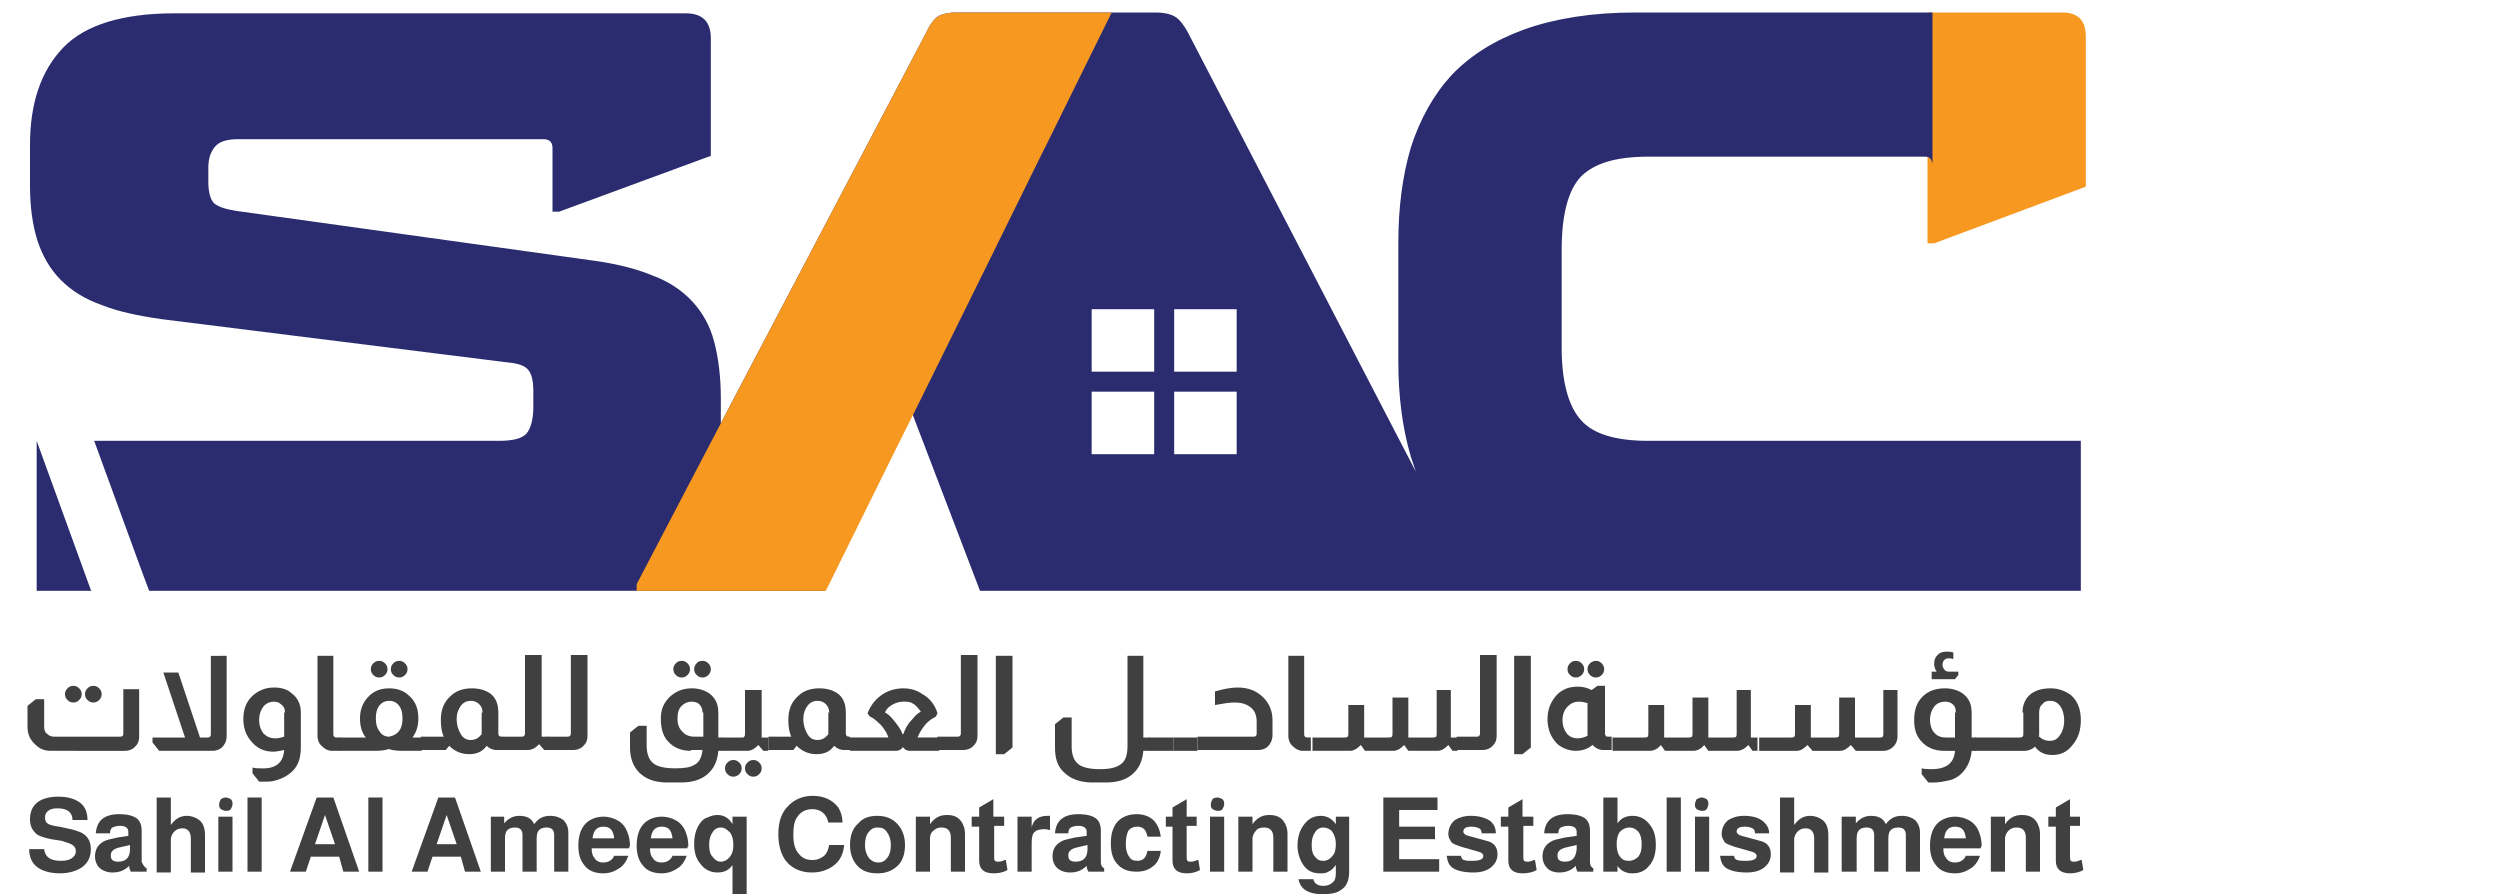 <?xml version="1.0" encoding="utf-8"?>
<!-- Generator: Adobe Illustrator 22.1.0, SVG Export Plug-In . SVG Version: 6.00 Build 0)  -->
<svg version="1.1" id="Layer_1" xmlns="http://www.w3.org/2000/svg" xmlns:xlink="http://www.w3.org/1999/xlink" x="0px" y="0px"
	 width="300px" height="107.3px" viewBox="0 0 300 107.3" style="enable-background:new 0 0 300 107.3;" xml:space="preserve">
<style type="text/css">
	.st0{fill:#2B2C70;}
	.st1{fill:#F79920;}
	.st2{fill:#404041;}
</style>
<g>
	<polygon class="st0" points="4.4,52.9 4.4,52.9 4.4,70.9 11,70.9 10.9,70.8 	"/>
	<path class="st1" d="M250.3,4.4v18l-18.2,6.8h-0.8V1.5h16.2C249.4,1.5,250.3,2.5,250.3,4.4z"/>
	<g>
		<g>
			<path class="st2" d="M16.7,82.8v5.6c0,0.4-0.1,0.8-0.4,1.1c-0.3,0.4-0.8,0.6-1.3,0.6H6.1c-0.7,0-1.3-0.2-1.8-0.7
				c-0.7-0.6-1-1.3-1-2.2v-2.5l1-0.8h1v3.3c0,0.4,0.1,0.7,0.4,0.9c0.2,0.2,0.5,0.3,0.8,0.3h7.9c0.3,0,0.4-0.1,0.4-0.4v-5.3H16.7z
				 M8.8,82.3c0.3,0,0.5,0.1,0.7,0.3c0.2,0.2,0.3,0.4,0.3,0.7c0,0.3-0.1,0.5-0.3,0.7c-0.2,0.2-0.4,0.3-0.7,0.3
				c-0.3,0-0.5-0.1-0.7-0.3c-0.2-0.2-0.3-0.4-0.3-0.7c0-0.3,0.1-0.5,0.3-0.7C8.3,82.4,8.5,82.3,8.8,82.3z M11.2,82.3
				c0.3,0,0.5,0.1,0.7,0.3c0.2,0.2,0.3,0.4,0.3,0.7c0,0.3-0.1,0.5-0.3,0.7c-0.2,0.2-0.4,0.3-0.7,0.3c-0.3,0-0.5-0.1-0.7-0.3
				c-0.2-0.2-0.3-0.4-0.3-0.7c0-0.3,0.1-0.5,0.3-0.7C10.7,82.4,10.9,82.3,11.2,82.3z"/>
			<path class="st2" d="M27.2,78.7v9.6c0,0.5-0.1,0.8-0.4,1.2c-0.3,0.4-0.8,0.6-1.3,0.6h-6.4l-0.8-1v-0.6h3.9l-2.6-7.8h1.8l2.6,7.8
				h0.9c0.1,0,0.2,0,0.3-0.1c0.1-0.1,0.1-0.2,0.1-0.3v-9.4H27.2z"/>
			<path class="st2" d="M34.1,90c-0.5,0.1-0.9,0.2-1.3,0.2c-1.1,0-2-0.4-2.7-1.3c-0.6-0.7-0.9-1.6-0.9-2.6c0-1.1,0.3-2,1-2.7
				c0.7-0.7,1.6-1.1,2.7-1.1c0.8,0,1.6,0.2,2.1,0.7c0.7,0.5,1.1,1.3,1.1,2.3v4.2c0,1.4-0.4,2.4-1.3,3.1c-0.5,0.4-1.1,0.7-1.9,0.9
				c-0.4,0.1-0.8,0.1-1.2,0.1c-0.1,0-0.3,0-0.6,0l-0.8-1v-0.7c0.3,0.1,0.7,0.1,1,0.1C33.1,92.3,34,91.5,34.1,90z M34.2,85.5
				c0-0.5-0.2-0.8-0.5-1c-0.2-0.2-0.5-0.3-0.8-0.3c-0.5,0-1,0.2-1.3,0.6c-0.3,0.4-0.5,0.9-0.5,1.6c0,0.7,0.2,1.2,0.5,1.6
				c0.4,0.4,0.8,0.6,1.5,0.6c0.3,0,0.7-0.1,1-0.2V85.5z"/>
			<path class="st2" d="M40,78.7v9.4c0,0.1,0,0.2,0.1,0.3c0.1,0.1,0.2,0.1,0.3,0.1h0.4v1.6h-1c-0.4,0-0.8-0.2-1.1-0.5
				c-0.4-0.3-0.6-0.8-0.6-1.3v-9.6H40z"/>
			<path class="st2" d="M43.9,88.5c-0.5-0.6-0.7-1.4-0.7-2.3c0-0.8,0.2-1.5,0.6-2.1c0.7-1,1.6-1.5,2.9-1.5c1,0,1.8,0.3,2.4,0.9
				c0.8,0.7,1.1,1.6,1.1,2.7c0,0.9-0.2,1.6-0.7,2.3h1.1v1.6h-2.4c-0.7,0-1.2-0.1-1.5-0.2h-0.1c-0.3,0.1-0.8,0.2-1.5,0.2h-4.4v-1.6
				H43.9z M45.5,79.3c0.3,0,0.5,0.1,0.7,0.3c0.2,0.2,0.3,0.4,0.3,0.7c0,0.3-0.1,0.5-0.3,0.7c-0.2,0.2-0.4,0.3-0.7,0.3
				c-0.3,0-0.5-0.1-0.7-0.3c-0.2-0.2-0.3-0.4-0.3-0.7c0-0.3,0.1-0.5,0.3-0.7C45,79.4,45.2,79.3,45.5,79.3z M46.7,88.4
				c0.5-0.1,0.9-0.3,1.2-0.7c0.3-0.4,0.4-0.9,0.4-1.5c0-0.6-0.1-1.1-0.4-1.5c-0.3-0.4-0.7-0.6-1.2-0.6c-0.5,0-0.9,0.2-1.2,0.6
				c-0.3,0.4-0.4,0.9-0.4,1.5c0,0.6,0.1,1.1,0.4,1.5C45.8,88.2,46.2,88.4,46.7,88.4z M47.9,79.3c0.3,0,0.5,0.1,0.7,0.3
				c0.2,0.2,0.3,0.4,0.3,0.7c0,0.3-0.1,0.5-0.3,0.7c-0.2,0.2-0.4,0.3-0.7,0.3c-0.3,0-0.5-0.1-0.7-0.3c-0.2-0.2-0.3-0.4-0.3-0.7
				c0-0.3,0.1-0.5,0.3-0.7C47.4,79.4,47.6,79.3,47.9,79.3z"/>
			<path class="st2" d="M53.3,88.5c-0.3-0.6-0.4-1.3-0.4-2.1c0-1.3,0.4-2.2,1.2-2.9c0.6-0.6,1.5-0.9,2.5-0.9c0.9,0,1.6,0.2,2.2,0.6
				c0.7,0.5,1,1.3,1,2.3v2.5c0,0.1,0,0.2,0.1,0.3c0.1,0.1,0.2,0.1,0.3,0.1h0.1v1.6h-0.7c-0.5,0-0.9-0.2-1.2-0.5
				c-0.5,0.7-1.2,1-2.1,1c-0.9,0-1.7-0.3-2.4-1h0l-0.4,0.5h-3v-1.6H53.3z M57.9,85.5c0-0.4-0.1-0.7-0.4-1c-0.2-0.2-0.5-0.4-1-0.4
				c-0.5,0-0.9,0.2-1.2,0.6c-0.3,0.4-0.5,0.9-0.5,1.6c0,0.7,0.2,1.3,0.5,1.8c0.3,0.5,0.7,0.7,1.2,0.7c0.5,0,0.9-0.2,1.3-0.7V85.5z"
				/>
			<path class="st2" d="M65,78.7v9.5v0.2h0.8v1.6h-0.5l-0.6-0.7h0c-0.4,0.4-0.8,0.7-1.4,0.7h-3.1v-1.6h2.4c0.1,0,0.2,0,0.3-0.1
				c0.1-0.1,0.1-0.2,0.1-0.3v-9.4H65z"/>
			<path class="st2" d="M70.5,78.7v9.6c0,0.4-0.1,0.8-0.4,1.1c-0.3,0.4-0.8,0.6-1.3,0.6h-3.1v-1.6h2.4c0.1,0,0.2,0,0.3-0.1
				c0.1-0.1,0.1-0.2,0.1-0.3v-9.4H70.5z"/>
			<path class="st2" d="M82.9,90.1c-1.2,0-2.1-0.4-2.8-1.2c-0.6-0.7-0.8-1.6-0.8-2.7c0-1,0.3-1.8,1-2.5c0.7-0.7,1.6-1.1,2.7-1.1
				c0.8,0,1.5,0.2,2.1,0.6c0.8,0.6,1.1,1.3,1.1,2.4v2.9h0.5v1.6h-0.5c-0.1,1.2-0.5,2.1-1.3,2.8c-0.8,0.7-1.9,1-3.2,1h-1.6
				c-1.5,0-2.6-0.4-3.4-1.2c-0.7-0.7-1.1-1.7-1.1-3v-1.8l1-0.8h1v2.4c0,1,0.3,1.7,0.8,2.1c0.5,0.4,1.4,0.6,2.6,0.6
				c1.1,0,1.8-0.1,2.3-0.4c0.6-0.3,0.9-0.9,1-1.8H82.9z M81.8,79.3c0.3,0,0.5,0.1,0.7,0.3c0.2,0.2,0.3,0.4,0.3,0.7
				c0,0.3-0.1,0.5-0.3,0.7c-0.2,0.2-0.4,0.3-0.7,0.3c-0.3,0-0.5-0.1-0.7-0.3c-0.2-0.2-0.3-0.4-0.3-0.7c0-0.3,0.1-0.5,0.3-0.7
				C81.3,79.4,81.5,79.3,81.8,79.3z M84.3,85.5c0-0.4-0.1-0.7-0.4-1c-0.2-0.2-0.5-0.3-0.9-0.3c-0.5,0-0.9,0.2-1.2,0.5
				c-0.4,0.4-0.5,0.9-0.5,1.6c0,0.6,0.2,1.1,0.5,1.4c0.3,0.4,0.8,0.7,1.5,0.7h1.1V85.5z M84.3,79.3c0.3,0,0.5,0.1,0.7,0.3
				c0.2,0.2,0.3,0.4,0.3,0.7c0,0.3-0.1,0.5-0.3,0.7c-0.2,0.2-0.4,0.3-0.7,0.3c-0.3,0-0.5-0.1-0.7-0.3c-0.2-0.2-0.3-0.4-0.3-0.7
				c0-0.3,0.1-0.5,0.3-0.7C83.7,79.4,84,79.3,84.3,79.3z"/>
			<path class="st2" d="M91.4,82.8v5.5v0.2h0.8v1.6h-0.6l-0.6-0.7h0c-0.4,0.4-0.8,0.7-1.3,0.7h-3.1v-1.6H89c0.2,0,0.3,0,0.3-0.1
				c0.1-0.1,0.1-0.2,0.1-0.3v-5.3H91.4z M88,91.2c0.3,0,0.5,0.1,0.7,0.3c0.2,0.2,0.3,0.4,0.3,0.7s-0.1,0.5-0.3,0.7
				c-0.2,0.2-0.4,0.3-0.7,0.3c-0.3,0-0.5-0.1-0.7-0.3c-0.2-0.2-0.3-0.4-0.3-0.7s0.1-0.5,0.3-0.7C87.5,91.3,87.7,91.2,88,91.2z
				 M90.4,91.2c0.3,0,0.5,0.1,0.7,0.3c0.2,0.2,0.3,0.4,0.3,0.7s-0.1,0.5-0.3,0.7c-0.2,0.2-0.4,0.3-0.7,0.3c-0.3,0-0.5-0.1-0.7-0.3
				c-0.2-0.2-0.3-0.4-0.3-0.7s0.1-0.5,0.3-0.7C89.9,91.3,90.1,91.2,90.4,91.2z"/>
			<path class="st2" d="M95,88.5c-0.3-0.6-0.4-1.3-0.4-2.1c0-1.3,0.4-2.2,1.2-2.9c0.6-0.6,1.5-0.9,2.5-0.9c0.9,0,1.6,0.2,2.2,0.6
				c0.7,0.5,1,1.3,1,2.3v2.5c0,0.1,0,0.2,0.1,0.3c0.1,0.1,0.2,0.1,0.3,0.1h0.1v1.6h-0.7c-0.5,0-0.9-0.2-1.2-0.5
				c-0.5,0.7-1.2,1-2.1,1c-0.9,0-1.7-0.3-2.4-1h0l-0.4,0.5h-3v-1.6H95z M99.5,85.5c0-0.4-0.1-0.7-0.4-1c-0.2-0.2-0.5-0.4-1-0.4
				c-0.5,0-0.9,0.2-1.2,0.6c-0.3,0.4-0.5,0.9-0.5,1.6c0,0.7,0.2,1.3,0.5,1.8c0.3,0.5,0.7,0.7,1.2,0.7c0.5,0,0.9-0.2,1.3-0.7V85.5z"
				/>
			<path class="st2" d="M104.1,85.6c0.4-1,1-1.8,2-2.4c0.7-0.4,1.5-0.6,2.3-0.6c0.8,0,1.6,0.2,2.3,0.7c0.9,0.5,1.5,1.3,1.8,2.3
				l-0.2,0.4c-0.4,0.2-0.9,0.5-1.3,1c-0.4,0.5-0.7,1-0.9,1.5h2.6v1.6h-3.5c-0.3,0-0.6-0.1-0.8-0.4h-0.1c-0.2,0.3-0.5,0.4-0.8,0.4
				h-5.5v-1.6h4.6c-0.1-0.4-0.4-0.9-0.8-1.4c-0.5-0.5-0.9-0.9-1.4-1.1L104.1,85.6z M110.5,85.4c-0.3-0.4-0.6-0.8-1-1
				c-0.3-0.2-0.7-0.2-1.1-0.2c-0.4,0-0.8,0.1-1.2,0.3c-0.4,0.2-0.8,0.5-1,1c0.4,0.2,0.7,0.5,1.1,1c0.4,0.5,0.8,1,1,1.6h0.1
				c0.2-0.6,0.5-1.2,1-1.7C109.8,85.9,110.1,85.6,110.5,85.4z"/>
			<path class="st2" d="M117.3,78.7v9.6c0,0.4-0.1,0.8-0.4,1.1c-0.3,0.4-0.8,0.6-1.3,0.6h-3.1v-1.6h2.4c0.1,0,0.2,0,0.3-0.1
				c0.1-0.1,0.1-0.2,0.1-0.3v-9.4H117.3z"/>
			<path class="st2" d="M121.5,78.7v11l-1,0.8h-1V78.7H121.5z"/>
			<path class="st2" d="M137.2,78.7v9.8h0.8v1.6h-0.8c-0.1,1.2-0.5,2.1-1.3,2.8c-0.8,0.7-1.9,1-3.2,1h-1.6c-1.4,0-2.6-0.4-3.4-1.2
				c-0.8-0.7-1.1-1.7-1.1-3v-2.8l1-0.8h1v3.5c0,1,0.3,1.7,0.8,2.1c0.5,0.4,1.4,0.6,2.6,0.6c1.2,0,2-0.2,2.5-0.6
				c0.6-0.4,0.8-1.2,0.8-2.2V78.7H137.2z"/>
			<path class="st2" d="M140.8,88.5v1.6h-2.9v-1.6H140.8z"/>
			<path class="st2" d="M143.7,88.5v1.6h-2.9v-1.6H143.7z"/>
			<path class="st2" d="M145.7,83c1-0.3,2-0.5,2.8-0.5c1.3,0,2.3,0.4,3.1,1.2c0.7,0.7,1.1,1.6,1.1,2.7v1.8c0,0.4-0.1,0.8-0.4,1.2
				c-0.3,0.4-0.8,0.6-1.3,0.6h-7.3v-1.6h6.7c0.3,0,0.4-0.1,0.4-0.4v-1.4c0-0.7-0.2-1.3-0.7-1.7c-0.5-0.4-1.1-0.6-2-0.6
				c-0.5,0-1.2,0.1-2.3,0.3V83z"/>
			<path class="st2" d="M156.5,78.7v9.4c0,0.1,0,0.2,0.1,0.3c0.1,0.1,0.2,0.1,0.3,0.1h0.4v1.6h-1c-0.4,0-0.8-0.2-1.1-0.5
				c-0.4-0.3-0.6-0.8-0.6-1.3v-9.6H156.5z"/>
			<path class="st2" d="M174.1,82.8V88v0.5h0.8v1.6h-0.6l-0.5-0.7h0c-0.4,0.4-0.8,0.7-1.3,0.7H169l-0.5-0.7h0
				c-0.4,0.4-0.8,0.7-1.3,0.7h-3.4l-0.5-0.7h0c-0.4,0.4-0.8,0.7-1.3,0.7h-4.5v-1.6h3.9c0.3,0,0.4-0.1,0.4-0.4v-3.5h1.9V88
				c0,0.2,0,0.4,0,0.5h3c0.3,0,0.4-0.1,0.4-0.4v-4.4h1.9v4.2c0,0.1,0,0.2,0,0.3c0,0.1,0,0.2,0,0.3h3c0.3,0,0.4-0.1,0.4-0.4v-5.3
				H174.1z"/>
			<path class="st2" d="M179.6,78.7v9.6c0,0.4-0.1,0.8-0.4,1.1c-0.3,0.4-0.8,0.6-1.3,0.6h-3.1v-1.6h2.4c0.1,0,0.2,0,0.3-0.1
				c0.1-0.1,0.1-0.2,0.1-0.3v-9.4H179.6z"/>
			<path class="st2" d="M183.7,78.7v11l-1,0.8h-1V78.7H183.7z"/>
			<path class="st2" d="M192.6,82.3v5.7c0,0.1,0,0.2,0.1,0.3c0.1,0.1,0.1,0.1,0.3,0.1h0.4v1.6h-1c-0.5,0-0.9-0.2-1.3-0.6
				c-0.6,0.5-1.3,0.7-2,0.7c-0.8,0-1.6-0.3-2.2-0.8c-0.8-0.8-1.2-1.8-1.2-3c0-1.2,0.4-2.1,1.1-2.9c0.7-0.7,1.5-1,2.5-1
				c0.6,0,1.1,0.1,1.7,0.4l0.7-0.5H192.6z M190.6,84.4c-0.4-0.1-0.7-0.2-1.1-0.2c-0.6,0-1,0.2-1.4,0.6c-0.4,0.4-0.6,1-0.6,1.6
				c0,0.7,0.2,1.2,0.5,1.6c0.3,0.4,0.8,0.6,1.3,0.6c0.4,0,0.8-0.1,1.2-0.3V84.4z M189.1,79.3c0.3,0,0.5,0.1,0.7,0.3
				c0.2,0.2,0.3,0.4,0.3,0.7c0,0.3-0.1,0.5-0.3,0.7c-0.2,0.2-0.4,0.3-0.7,0.3c-0.3,0-0.5-0.1-0.7-0.3c-0.2-0.2-0.3-0.4-0.3-0.7
				c0-0.3,0.1-0.5,0.3-0.7C188.6,79.4,188.8,79.3,189.1,79.3z M191.5,79.3c0.3,0,0.5,0.1,0.7,0.3c0.2,0.2,0.3,0.4,0.3,0.7
				c0,0.3-0.1,0.5-0.3,0.7c-0.2,0.2-0.4,0.3-0.7,0.3c-0.3,0-0.5-0.1-0.7-0.3c-0.2-0.2-0.3-0.4-0.3-0.7c0-0.3,0.1-0.5,0.3-0.7
				C191,79.4,191.3,79.3,191.5,79.3z"/>
			<path class="st2" d="M210.1,82.8V88v0.5h0.8v1.6h-0.6l-0.5-0.7h0c-0.4,0.4-0.8,0.7-1.4,0.7H205l-0.5-0.7h0
				c-0.3,0.4-0.8,0.7-1.3,0.7h-3.4l-0.5-0.7h0c-0.3,0.4-0.8,0.7-1.3,0.7h-4.5v-1.6h3.9c0.3,0,0.4-0.1,0.4-0.4v-3.5h1.9V88
				c0,0.2,0,0.4,0,0.5h3c0.3,0,0.4-0.1,0.4-0.4v-4.4h1.9v4.2c0,0.1,0,0.2,0,0.3c0,0.1,0,0.2,0,0.3h3c0.3,0,0.4-0.1,0.4-0.4v-5.3
				H210.1z"/>
			<path class="st2" d="M227.7,82.8v5.6c0,0.5-0.2,0.9-0.5,1.2c-0.3,0.3-0.7,0.5-1.2,0.5h-3.3l-0.6-0.7h0c-0.4,0.4-0.8,0.7-1.3,0.7
				h-3.3l-0.6-0.7h0c-0.4,0.4-0.8,0.7-1.3,0.7h-4.5v-1.6h3.9c0.3,0,0.4-0.1,0.4-0.4v-3.5h1.9v3.2c0,0.3,0,0.5,0,0.7h3
				c0.3,0,0.4-0.1,0.4-0.4v-4.4h1.9v4.2c0,0.1,0,0.2,0,0.3c0,0.1,0,0.2,0,0.3h3c0.3,0,0.4-0.1,0.4-0.4v-5.3H227.7z"/>
			<path class="st2" d="M233.3,90.1c-1.2,0-2.1-0.4-2.8-1.2c-0.6-0.7-0.8-1.5-0.8-2.5c0-1.2,0.3-2.1,1-2.8c0.7-0.7,1.6-1,2.7-1
				c0.8,0,1.5,0.2,2.1,0.6c0.8,0.6,1.1,1.3,1.1,2.4v2.9h0.5v1.6h-0.5c-0.1,1.1-0.5,2-1.2,2.7c-0.5,0.5-1.1,0.8-1.8,0.9
				c-0.5,0.1-1,0.2-1.5,0.2c-0.2,0-0.4,0-0.7,0h0l-0.8-1v-0.7c0.4,0.1,0.8,0.1,1.2,0.1c1.7,0,2.7-0.7,2.8-2.2H233.3z M234.7,85.5
				c0-0.4-0.1-0.8-0.4-1c-0.2-0.2-0.5-0.3-0.9-0.3c-0.5,0-1,0.2-1.3,0.6c-0.3,0.4-0.5,0.9-0.5,1.6c0,0.6,0.2,1.2,0.5,1.5
				c0.3,0.4,0.8,0.6,1.4,0.6h1.1V85.5z M232.4,80.6c-0.2-0.3-0.3-0.6-0.3-0.9c0-0.5,0.1-0.8,0.4-1.1c0.3-0.3,0.6-0.4,1.1-0.4
				c0.3,0,0.5,0,0.8,0.1v0.8c-0.2-0.1-0.4-0.1-0.6-0.1c-0.4,0-0.7,0.3-0.7,0.8c0,0.2,0.1,0.4,0.2,0.5c0.1,0.2,0.3,0.3,0.6,0.3h1.1
				V81l-0.4,0.5h-2.8v-0.9H232.4z"/>
			<path class="st2" d="M240,88.5v1.6H237v-1.6H240z"/>
			<path class="st2" d="M242.7,85.5c0-1,0.4-1.8,1.1-2.3c0.6-0.4,1.3-0.6,2.3-0.6c0.9,0,1.7,0.3,2.4,0.8c0.8,0.7,1.2,1.7,1.2,3
				c0,1.2-0.3,2.2-1,3c-0.6,0.8-1.4,1.2-2.4,1.2c-0.9,0-1.6-0.3-2.1-1c-0.3,0.3-0.8,0.5-1.2,0.5h-3v-1.6h2.4c0.1,0,0.2,0,0.3-0.1
				c0.1-0.1,0.1-0.2,0.1-0.3V85.5z M244.6,88.3c0.4,0.4,0.8,0.6,1.4,0.6c0.5,0,0.9-0.2,1.2-0.7c0.3-0.4,0.5-1,0.5-1.7
				c0-0.8-0.2-1.4-0.5-1.8c-0.3-0.4-0.7-0.6-1.2-0.6c-0.4,0-0.7,0.1-0.9,0.4c-0.3,0.2-0.4,0.6-0.4,1V88.3z"/>
		</g>
		<g>
			<path class="st2" d="M10.5,98.4H8.7C8.7,97.5,8.1,97,6.9,97c-0.5,0-0.9,0.1-1.1,0.3c-0.3,0.2-0.4,0.5-0.4,0.8
				c0,0.3,0.1,0.6,0.3,0.7c0.2,0.2,0.7,0.3,1.4,0.4l1.4,0.3c0.8,0.2,1.4,0.4,1.8,0.8c0.4,0.4,0.6,0.9,0.6,1.6c0,1-0.4,1.7-1.1,2.2
				c-0.6,0.4-1.5,0.7-2.6,0.7c-1.2,0-2.2-0.3-2.8-0.8c-0.6-0.5-0.9-1.2-0.9-2.1h1.8c0.1,0.9,0.7,1.4,2,1.4c0.6,0,1-0.1,1.3-0.3
				c0.3-0.2,0.5-0.5,0.5-0.8c0-0.4-0.1-0.6-0.4-0.8c-0.3-0.2-0.7-0.3-1.3-0.5l-1.3-0.2c-0.9-0.2-1.6-0.4-1.9-0.8
				c-0.4-0.4-0.6-0.9-0.6-1.6c0-0.9,0.3-1.6,1-2.1c0.6-0.4,1.4-0.6,2.4-0.6c1.2,0,2.1,0.3,2.7,0.8C10.2,96.8,10.5,97.5,10.5,98.4z"
				/>
			<path class="st2" d="M17.6,104.2v0.4h-1.9c-0.1-0.2-0.2-0.4-0.2-0.7c-0.5,0.5-1.1,0.8-2,0.8c-0.6,0-1.2-0.2-1.6-0.6
				c-0.3-0.3-0.5-0.8-0.5-1.3c0-0.8,0.3-1.4,1-1.8c0.3-0.2,0.8-0.3,1.7-0.5l1.3-0.2l0-0.5c0-0.4-0.3-0.7-1-0.7
				c-0.4,0-0.7,0.1-0.9,0.2c-0.2,0.1-0.3,0.4-0.3,0.7h-1.7c0.1-1.5,1-2.3,2.8-2.3c1,0,1.7,0.2,2.1,0.5c0.4,0.3,0.6,0.8,0.6,1.5v3.7
				C17.2,103.9,17.4,104.1,17.6,104.2z M15.6,101.4l-1.3,0.3c-0.4,0.1-0.6,0.2-0.8,0.4c-0.2,0.2-0.2,0.4-0.2,0.6
				c0,0.5,0.3,0.7,0.9,0.7c0.9,0,1.4-0.5,1.4-1.5L15.6,101.4z"/>
			<path class="st2" d="M18.8,95.7h1.7v3.3c0.5-0.7,1.1-1.1,1.9-1.1c0.6,0,1.1,0.2,1.5,0.5c0.5,0.4,0.7,1,0.7,1.8v4.5h-1.7v-4.1
				c0-0.8-0.4-1.2-1-1.2c-0.4,0-0.7,0.1-1,0.4c-0.2,0.2-0.4,0.6-0.4,0.9v4h-1.7V95.7z"/>
			<path class="st2" d="M27.9,98v6.6h-1.7V98H27.9z M27.1,95.7c0.2,0,0.4,0.1,0.6,0.2c0.2,0.2,0.2,0.4,0.2,0.6
				c0,0.2-0.1,0.4-0.2,0.6c-0.2,0.2-0.3,0.2-0.6,0.2c-0.2,0-0.4-0.1-0.6-0.2c-0.2-0.2-0.2-0.3-0.2-0.6c0-0.2,0.1-0.4,0.2-0.6
				C26.7,95.8,26.8,95.7,27.1,95.7z"/>
			<path class="st2" d="M31.4,95.7v8.9h-1.7v-8.9H31.4z"/>
			<path class="st2" d="M40.7,102.8h-3.4l-0.6,1.8h-1.9l3.2-8.9h2l3.1,8.9h-1.9L40.7,102.8z M40.2,101.3L39,97.8l-1.2,3.5H40.2z"/>
			<path class="st2" d="M45.9,95.7v8.9h-1.7v-8.9H45.9z"/>
			<path class="st2" d="M55.3,102.8h-3.4l-0.6,1.8h-1.9l3.2-8.9h2l3.1,8.9h-1.9L55.3,102.8z M54.8,101.3l-1.2-3.5l-1.2,3.5H54.8z"/>
			<path class="st2" d="M58.8,98h1.7v0.8c0.5-0.6,1.1-0.9,1.8-0.9c0.9,0,1.5,0.3,1.8,1c0.5-0.7,1.1-1,1.9-1c0.7,0,1.2,0.2,1.6,0.5
				c0.4,0.4,0.6,0.9,0.6,1.5v4.7h-1.7v-4.4c0-0.6-0.3-0.9-0.9-0.9c-0.4,0-0.7,0.1-0.9,0.3c-0.2,0.2-0.3,0.5-0.3,1v4h-1.7v-4.4
				c0-0.6-0.3-0.9-0.9-0.9c-0.4,0-0.7,0.1-0.9,0.3c-0.2,0.2-0.3,0.5-0.3,1v4h-1.7V98z"/>
			<path class="st2" d="M75.5,101.8H71c0,0.5,0.1,0.9,0.3,1.1c0.2,0.4,0.6,0.6,1.1,0.6c0.6,0,1.1-0.3,1.3-0.8h1.7
				c-0.2,0.6-0.6,1.2-1.1,1.5c-0.6,0.4-1.2,0.6-1.9,0.6c-1,0-1.8-0.3-2.3-1c-0.5-0.6-0.7-1.4-0.7-2.3c0-1.2,0.3-2.1,0.9-2.7
				c0.5-0.5,1.3-0.8,2.1-0.8c0.7,0,1.3,0.2,1.8,0.5c0.5,0.3,0.9,0.8,1.1,1.4c0.2,0.5,0.3,1,0.3,1.7
				C75.5,101.5,75.5,101.6,75.5,101.8z M73.7,100.6c-0.1-1-0.5-1.4-1.3-1.4c-0.8,0-1.2,0.5-1.3,1.4H73.7z"/>
			<path class="st2" d="M82.5,101.8H78c0,0.5,0.1,0.9,0.3,1.1c0.2,0.4,0.6,0.6,1.1,0.6c0.6,0,1.1-0.3,1.3-0.8h1.7
				c-0.2,0.6-0.6,1.2-1.1,1.5c-0.6,0.4-1.2,0.6-1.9,0.6c-1,0-1.8-0.3-2.3-1c-0.5-0.6-0.7-1.4-0.7-2.3c0-1.2,0.3-2.1,0.9-2.7
				c0.5-0.5,1.3-0.8,2.1-0.8c0.7,0,1.3,0.2,1.8,0.5c0.5,0.3,0.9,0.8,1.1,1.4c0.2,0.5,0.3,1,0.3,1.7
				C82.5,101.5,82.5,101.6,82.5,101.8z M80.7,100.6c-0.1-1-0.5-1.4-1.3-1.4c-0.8,0-1.2,0.5-1.3,1.4H80.7z"/>
			<path class="st2" d="M87.9,98h1.7v9.3h-1.7v-3.5c-0.4,0.6-1,0.9-1.8,0.9c-0.9,0-1.6-0.4-2.1-1.1c-0.5-0.6-0.7-1.4-0.7-2.3
				c0-1,0.2-1.8,0.7-2.5c0.2-0.3,0.5-0.6,0.9-0.7c0.4-0.2,0.8-0.3,1.2-0.3c0.8,0,1.4,0.4,1.8,1.1V98z M86.5,99.3
				c-0.4,0-0.8,0.2-1,0.6c-0.3,0.4-0.4,0.9-0.4,1.5c0,0.6,0.1,1.1,0.4,1.4c0.3,0.4,0.6,0.6,1,0.6c0.4,0,0.8-0.2,1.1-0.6
				c0.3-0.4,0.4-0.8,0.4-1.4c0-0.6-0.1-1.1-0.4-1.5C87.2,99.5,86.9,99.3,86.5,99.3z"/>
			<path class="st2" d="M101.1,98.7h-1.7c-0.2-1-0.9-1.6-1.9-1.6c-0.8,0-1.4,0.3-1.8,0.9c-0.4,0.5-0.5,1.3-0.5,2.2
				c0,1,0.2,1.8,0.7,2.3c0.4,0.5,0.9,0.7,1.6,0.7c0.6,0,1-0.2,1.4-0.5c0.3-0.3,0.5-0.7,0.6-1.3h1.8c-0.1,1.1-0.5,1.9-1.3,2.5
				c-0.7,0.5-1.5,0.8-2.6,0.8c-1.3,0-2.4-0.5-3.1-1.4c-0.6-0.8-0.9-1.9-0.9-3.2c0-1.5,0.4-2.7,1.3-3.5c0.7-0.7,1.7-1.1,2.8-1.1
				c1.4,0,2.4,0.5,3.1,1.4C100.9,97.4,101.1,98,101.1,98.7z"/>
			<path class="st2" d="M105.3,97.9c1.1,0,1.9,0.4,2.5,1.1c0.5,0.6,0.8,1.4,0.8,2.4c0,1.1-0.3,2-1,2.6c-0.6,0.5-1.3,0.8-2.3,0.8
				c-1.1,0-1.9-0.3-2.5-1c-0.5-0.6-0.8-1.4-0.8-2.4c0-1.1,0.3-2,1-2.6C103.6,98.1,104.4,97.9,105.3,97.9z M105.3,99.3
				c-0.5,0-0.8,0.2-1.1,0.6c-0.3,0.4-0.4,0.9-0.4,1.5c0,0.7,0.2,1.2,0.5,1.6c0.3,0.3,0.6,0.5,1.1,0.5c0.5,0,0.8-0.2,1.1-0.6
				c0.3-0.4,0.4-0.9,0.4-1.5c0-0.7-0.2-1.2-0.5-1.6C106.1,99.4,105.8,99.3,105.3,99.3z"/>
			<path class="st2" d="M109.9,98h1.7v0.9c0.5-0.7,1.1-1.1,2-1.1c0.8,0,1.3,0.2,1.7,0.7c0.3,0.4,0.5,0.9,0.5,1.6v4.5h-1.7v-4.1
				c0-0.8-0.4-1.2-1.1-1.2c-0.4,0-0.7,0.1-1,0.4c-0.3,0.2-0.4,0.6-0.4,0.9v4h-1.7V98z"/>
			<path class="st2" d="M120.5,98v1.1h-1.2v3.7c0,0.2,0,0.4,0.1,0.5c0.1,0.1,0.2,0.1,0.5,0.1c0.2,0,0.4-0.1,0.7-0.2c0,0,0,0,0.1,0
				l0.2,1.2c-0.5,0.3-1.1,0.4-1.7,0.4c-1.1,0-1.7-0.5-1.7-1.5v-4.1h-0.9V98h0.9v-1.1l1.7-1V98H120.5z"/>
			<path class="st2" d="M122.1,98h1.7v1.3c0.2-0.9,0.8-1.4,1.9-1.4c0.2,0,0.3,0,0.3,0l0,1.7c-0.2,0-0.4-0.1-0.6-0.1
				c-0.6,0-1,0.1-1.2,0.3c-0.3,0.2-0.4,0.7-0.4,1.3v3.5h-1.7V98z"/>
			<path class="st2" d="M132.5,104.2v0.4h-1.9c-0.1-0.2-0.2-0.4-0.2-0.7c-0.5,0.5-1.1,0.8-2,0.8c-0.6,0-1.2-0.2-1.6-0.6
				c-0.3-0.3-0.5-0.8-0.5-1.3c0-0.8,0.3-1.4,1-1.8c0.3-0.2,0.8-0.3,1.7-0.5l1.4-0.2l0-0.5c0-0.4-0.3-0.7-1-0.7
				c-0.4,0-0.7,0.1-0.9,0.2c-0.2,0.1-0.3,0.4-0.3,0.7h-1.6c0.1-1.5,1-2.3,2.8-2.3c1,0,1.7,0.2,2.1,0.5c0.4,0.3,0.6,0.8,0.6,1.5v3.7
				C132.1,103.9,132.3,104.1,132.5,104.2z M130.5,101.4l-1.3,0.3c-0.4,0.1-0.6,0.2-0.8,0.4c-0.2,0.2-0.2,0.4-0.2,0.6
				c0,0.5,0.3,0.7,0.9,0.7c0.9,0,1.4-0.5,1.4-1.5L130.5,101.4z"/>
			<path class="st2" d="M139.3,100.4h-1.6c-0.1-0.4-0.2-0.7-0.4-0.9c-0.2-0.2-0.5-0.3-0.8-0.3c-0.5,0-0.9,0.2-1.1,0.5
				c-0.2,0.4-0.3,0.9-0.3,1.6c0,0.6,0.1,1.1,0.4,1.5c0.2,0.4,0.6,0.5,1,0.5c0.3,0,0.6-0.1,0.8-0.3c0.2-0.2,0.3-0.5,0.4-0.9h1.6
				c-0.1,0.8-0.4,1.5-1,1.9c-0.5,0.4-1.1,0.6-1.9,0.6c-1.1,0-1.8-0.3-2.4-1c-0.5-0.6-0.7-1.4-0.7-2.4c0-1.2,0.3-2.1,0.9-2.7
				c0.5-0.5,1.3-0.8,2.2-0.8c0.9,0,1.6,0.3,2.1,0.8C139,99.1,139.2,99.7,139.3,100.4z"/>
			<path class="st2" d="M143.6,98v1.1h-1.2v3.7c0,0.2,0,0.4,0.1,0.5c0.1,0.1,0.2,0.1,0.5,0.1c0.2,0,0.4-0.1,0.7-0.2c0,0,0,0,0.1,0
				l0.2,1.2c-0.5,0.3-1.1,0.4-1.6,0.4c-1.1,0-1.7-0.5-1.7-1.5v-4.1h-0.8V98h0.8v-1.1l1.7-1V98H143.6z"/>
			<path class="st2" d="M146.9,98v6.6h-1.7V98H146.9z M146.1,95.7c0.2,0,0.4,0.1,0.6,0.2c0.2,0.2,0.2,0.4,0.2,0.6
				c0,0.2-0.1,0.4-0.2,0.6c-0.2,0.2-0.3,0.2-0.6,0.2c-0.2,0-0.4-0.1-0.6-0.2c-0.2-0.2-0.2-0.3-0.2-0.6c0-0.2,0.1-0.4,0.2-0.6
				C145.6,95.8,145.8,95.7,146.1,95.7z"/>
			<path class="st2" d="M148.6,98h1.7v0.9c0.5-0.7,1.1-1.1,2-1.1c0.8,0,1.3,0.2,1.7,0.7c0.3,0.4,0.5,0.9,0.5,1.6v4.5h-1.7v-4.1
				c0-0.8-0.4-1.2-1.1-1.2c-0.4,0-0.8,0.1-1,0.4c-0.2,0.2-0.4,0.6-0.4,0.9v4h-1.7V98z"/>
			<path class="st2" d="M160.3,98h1.6v6.6c0,1-0.3,1.8-1,2.2c-0.5,0.4-1.3,0.5-2.2,0.5c-1,0-1.7-0.2-2.2-0.6
				c-0.4-0.3-0.6-0.8-0.7-1.2h1.8c0.1,0.5,0.5,0.8,1.2,0.8c0.4,0,0.8-0.1,1.1-0.4c0.3-0.2,0.4-0.6,0.4-1.1v-1
				c-0.3,0.4-0.6,0.7-0.9,0.8c-0.3,0.2-0.6,0.2-1,0.2c-0.9,0-1.5-0.3-2-1c-0.4-0.6-0.7-1.4-0.7-2.3c0-1.1,0.3-2,0.9-2.7
				c0.5-0.6,1.1-0.9,1.9-0.9c0.7,0,1.3,0.3,1.8,1V98z M158.8,99.3c-0.4,0-0.8,0.2-1,0.6c-0.3,0.4-0.4,0.9-0.4,1.5
				c0,0.6,0.1,1.1,0.4,1.4c0.3,0.4,0.6,0.5,1,0.5c0.4,0,0.8-0.2,1.1-0.6c0.3-0.3,0.4-0.8,0.4-1.4c0-0.7-0.2-1.2-0.5-1.6
				C159.6,99.5,159.2,99.3,158.8,99.3z"/>
			<path class="st2" d="M167.9,100.8v2.3h4.8v1.5H166v-8.9h6.5v1.5h-4.6v2h4.3v1.5H167.9z"/>
			<path class="st2" d="M179.5,100h-1.7c0-0.3-0.1-0.5-0.3-0.6c-0.2-0.1-0.5-0.2-0.9-0.2c-0.7,0-1,0.2-1,0.6c0,0.2,0.2,0.4,0.6,0.5
				l2.2,0.6c0.9,0.2,1.3,0.8,1.3,1.6c0,0.7-0.3,1.2-0.8,1.6c-0.5,0.4-1.2,0.6-2.1,0.6c-1.1,0-1.9-0.2-2.4-0.5
				c-0.5-0.3-0.7-0.8-0.8-1.5h1.7c0.1,0.3,0.2,0.5,0.4,0.5c0.2,0.1,0.5,0.1,1,0.1c0.9,0,1.3-0.2,1.3-0.6c0-0.2-0.2-0.4-0.6-0.5
				l-2.1-0.6c-0.5-0.2-0.9-0.3-1.1-0.5c-0.2-0.3-0.4-0.6-0.4-1c0-0.7,0.3-1.3,0.8-1.7c0.5-0.3,1.1-0.5,1.9-0.5
				c0.9,0,1.7,0.2,2.3,0.6C179.3,98.9,179.5,99.4,179.5,100z"/>
			<path class="st2" d="M184,98v1.1h-1.2v3.7c0,0.2,0,0.4,0.1,0.5c0.1,0.1,0.2,0.1,0.5,0.1c0.2,0,0.4-0.1,0.7-0.2c0,0,0,0,0.1,0
				l0.2,1.2c-0.5,0.3-1.1,0.4-1.7,0.4c-1.1,0-1.7-0.5-1.7-1.5v-4.1h-0.9V98h0.9v-1.1l1.7-1V98H184z"/>
			<path class="st2" d="M191.2,104.2v0.4h-1.9c-0.1-0.2-0.2-0.4-0.2-0.7c-0.5,0.5-1.1,0.8-2,0.8c-0.6,0-1.2-0.2-1.5-0.6
				c-0.3-0.3-0.5-0.8-0.5-1.3c0-0.8,0.3-1.4,1-1.8c0.3-0.2,0.8-0.3,1.7-0.5l1.4-0.2l0-0.5c0-0.4-0.3-0.7-1-0.7
				c-0.4,0-0.7,0.1-0.9,0.2c-0.2,0.1-0.3,0.4-0.3,0.7h-1.7c0.1-1.5,1-2.3,2.8-2.3c1,0,1.7,0.2,2.1,0.5c0.4,0.3,0.6,0.8,0.6,1.5v3.7
				C190.8,103.9,191,104.1,191.2,104.2z M189.2,101.4l-1.3,0.3c-0.4,0.1-0.6,0.2-0.8,0.4c-0.2,0.2-0.2,0.4-0.2,0.6
				c0,0.5,0.3,0.7,0.9,0.7c0.9,0,1.3-0.5,1.4-1.5L189.2,101.4z"/>
			<path class="st2" d="M192.4,95.7h1.7v3.1c0.4-0.6,1-0.9,1.8-0.9c0.9,0,1.6,0.4,2.1,1.1c0.5,0.6,0.7,1.4,0.7,2.4
				c0,1.1-0.3,2-0.9,2.6c-0.5,0.6-1.2,0.8-1.9,0.8c-0.8,0-1.4-0.3-1.8-0.9v0.7h-1.7V95.7z M195.5,99.3c-0.4,0-0.8,0.2-1.1,0.5
				c-0.3,0.4-0.4,0.9-0.4,1.5c0,0.6,0.1,1.1,0.4,1.5c0.3,0.4,0.6,0.5,1.1,0.5c0.4,0,0.8-0.2,1.1-0.5c0.3-0.4,0.4-0.8,0.4-1.5
				c0-0.6-0.1-1.1-0.4-1.5C196.3,99.5,196,99.3,195.5,99.3z"/>
			<path class="st2" d="M201.7,95.7v8.9H200v-8.9H201.7z"/>
			<path class="st2" d="M205.1,98v6.6h-1.7V98H205.1z M204.2,95.7c0.2,0,0.4,0.1,0.6,0.2c0.2,0.2,0.2,0.4,0.2,0.6
				c0,0.2-0.1,0.4-0.2,0.6c-0.2,0.2-0.3,0.2-0.6,0.2c-0.2,0-0.4-0.1-0.6-0.2c-0.2-0.2-0.2-0.3-0.2-0.6c0-0.2,0.1-0.4,0.2-0.6
				C203.8,95.8,204,95.7,204.2,95.7z"/>
			<path class="st2" d="M212.3,100h-1.7c0-0.3-0.1-0.5-0.3-0.6c-0.2-0.1-0.5-0.2-0.9-0.2c-0.7,0-1,0.2-1,0.6c0,0.2,0.2,0.4,0.6,0.5
				l2.2,0.6c0.9,0.2,1.3,0.8,1.3,1.6c0,0.7-0.3,1.2-0.8,1.6c-0.5,0.4-1.2,0.6-2.1,0.6c-1.1,0-1.9-0.2-2.4-0.5
				c-0.5-0.3-0.7-0.8-0.8-1.5h1.7c0,0.3,0.2,0.5,0.4,0.5c0.2,0.1,0.5,0.1,1,0.1c0.9,0,1.3-0.2,1.3-0.6c0-0.2-0.2-0.4-0.6-0.5
				l-2.1-0.6c-0.5-0.2-0.9-0.3-1.1-0.5c-0.2-0.3-0.4-0.6-0.4-1c0-0.7,0.3-1.3,0.8-1.7c0.5-0.3,1.1-0.5,1.9-0.5
				c0.9,0,1.7,0.2,2.2,0.6C212,98.9,212.3,99.4,212.3,100z"/>
			<path class="st2" d="M213.6,95.7h1.7v3.3c0.5-0.7,1.1-1.1,1.9-1.1c0.6,0,1.1,0.2,1.5,0.5c0.5,0.4,0.7,1,0.7,1.8v4.5h-1.7v-4.1
				c0-0.8-0.4-1.2-1-1.2c-0.4,0-0.7,0.1-1,0.4c-0.2,0.2-0.4,0.6-0.4,0.9v4h-1.7V95.7z"/>
			<path class="st2" d="M221,98h1.7v0.8c0.5-0.6,1.1-0.9,1.8-0.9c0.9,0,1.5,0.3,1.8,1c0.5-0.7,1.1-1,1.9-1c0.7,0,1.2,0.2,1.6,0.5
				c0.4,0.4,0.6,0.9,0.6,1.5v4.7h-1.7v-4.4c0-0.6-0.3-0.9-0.9-0.9c-0.4,0-0.7,0.1-0.9,0.3c-0.2,0.2-0.3,0.5-0.3,1v4h-1.7v-4.4
				c0-0.6-0.3-0.9-0.9-0.9c-0.4,0-0.7,0.1-0.9,0.3c-0.2,0.2-0.3,0.5-0.3,1v4H221V98z"/>
			<path class="st2" d="M237.7,101.8h-4.5c0,0.5,0.1,0.9,0.3,1.1c0.2,0.4,0.6,0.6,1.1,0.6c0.6,0,1.1-0.3,1.3-0.8h1.7
				c-0.2,0.6-0.6,1.2-1.1,1.5c-0.6,0.4-1.2,0.6-1.9,0.6c-1,0-1.8-0.3-2.3-1c-0.5-0.6-0.7-1.4-0.7-2.3c0-1.2,0.3-2.1,0.9-2.7
				c0.5-0.5,1.3-0.8,2.1-0.8c0.7,0,1.3,0.2,1.8,0.5c0.5,0.3,0.9,0.8,1.1,1.4c0.2,0.5,0.3,1,0.3,1.7
				C237.7,101.5,237.7,101.6,237.7,101.8z M235.9,100.6c-0.1-1-0.5-1.4-1.3-1.4c-0.8,0-1.2,0.5-1.3,1.4H235.9z"/>
			<path class="st2" d="M238.9,98h1.7v0.9c0.5-0.7,1.1-1.1,2-1.1c0.8,0,1.3,0.2,1.7,0.7c0.3,0.4,0.5,0.9,0.5,1.6v4.5h-1.7v-4.1
				c0-0.8-0.4-1.2-1.1-1.2c-0.4,0-0.7,0.1-1,0.4c-0.2,0.2-0.4,0.6-0.4,0.9v4h-1.7V98z"/>
			<path class="st2" d="M249.6,98v1.1h-1.2v3.7c0,0.2,0,0.4,0.1,0.5c0.1,0.1,0.2,0.1,0.5,0.1c0.2,0,0.4-0.1,0.7-0.2c0,0,0,0,0.1,0
				l0.2,1.2c-0.5,0.3-1.1,0.4-1.6,0.4c-1.1,0-1.7-0.5-1.7-1.5v-4.1h-0.9V98h0.9v-1.1l1.7-1V98H249.6z"/>
		</g>
	</g>
	<path class="st0" d="M197.8,52.9c-3.9,0-6.6-0.8-8.1-2.5c-1.5-1.7-2.3-4.6-2.3-8.7V30c0-4.3,0.8-7.2,2.3-8.8
		c1.6-1.6,4.2-2.4,8.1-2.4H231c0.6,0,0.8,0.3,0.9,0.9V1.5h-35.7c-5.1,0-9.5,0.7-13.2,2c-3.6,1.3-6.5,3.1-8.8,5.5
		c-2.2,2.4-3.8,5.3-4.9,8.7c-1,3.4-1.5,7.2-1.5,11.4v14.3c0,4.2,0.5,8,1.5,11.4c0.2,0.6,0.4,1.2,0.6,1.8L142.5,3.8
		c-0.5-0.9-1-1.5-1.5-1.8c-0.5-0.3-1.3-0.5-2.3-0.5h-23.9c-1.1,0-1.8,0.2-2.3,0.5c-0.4,0.3-0.9,0.9-1.3,1.8L87.7,48.5l-1.2,2.3v-3
		c0-2.6-0.3-4.9-0.8-6.8c-0.5-1.9-1.4-3.5-2.6-4.8c-1.2-1.3-2.8-2.4-4.7-3.1c-1.9-0.8-4.2-1.4-7-1.8l-43.1-6
		c-1.3-0.2-2.1-0.5-2.6-0.9c-0.4-0.4-0.7-1.2-0.7-2.6v-1.7c0-1.1,0.3-1.9,0.8-2.5c0.5-0.6,1.4-0.9,2.8-0.9h36.6
		c0.8,0,1.1,0.4,1.1,1.1v7.6h0.8l18.2-6.7V4.6c0-2-1-3-3-3H20.9c-6.2,0-10.7,1.4-13.3,4.1c-2.7,2.8-4,6.7-4,11.7v4.9
		c0,2.5,0.3,4.7,0.9,6.6c0.6,1.8,1.5,3.4,2.8,4.7c1.3,1.3,2.9,2.3,4.9,3c2,0.8,4.4,1.3,7.2,1.7l41.6,5.2c1.2,0.1,2,0.4,2.4,0.9
		c0.4,0.5,0.6,1.3,0.6,2.5v1.9c0,1.5-0.3,2.6-0.8,3.2c-0.5,0.6-1.6,0.9-3.3,0.9H11.3L17,68.5l0.9,2.4l81.1,0l10.5-21.2l8.1,21.2h0v0
		c0,0,0,0,0,0l132.1,0v-18H197.8z M138.5,54.5H131V47h7.5V54.5z M138.5,44.6H131v-7.5h7.5V44.6z M148.4,54.5h-7.5V47h7.5V54.5z
		 M148.4,44.6h-7.5v-7.5h7.5V44.6z"/>
	<path class="st1" d="M125.9,1.5h-11.1c-1.1,0-1.8,0.2-2.3,0.5c-0.4,0.3-0.9,0.9-1.3,1.8L87.7,48.5L76.4,70.1v0.8h22.7l8.3-16.8
		l2.8-5.6l8.3-16.8l6.4-13l1-2l7.5-15.2H125.9z"/>
</g>
</svg>
